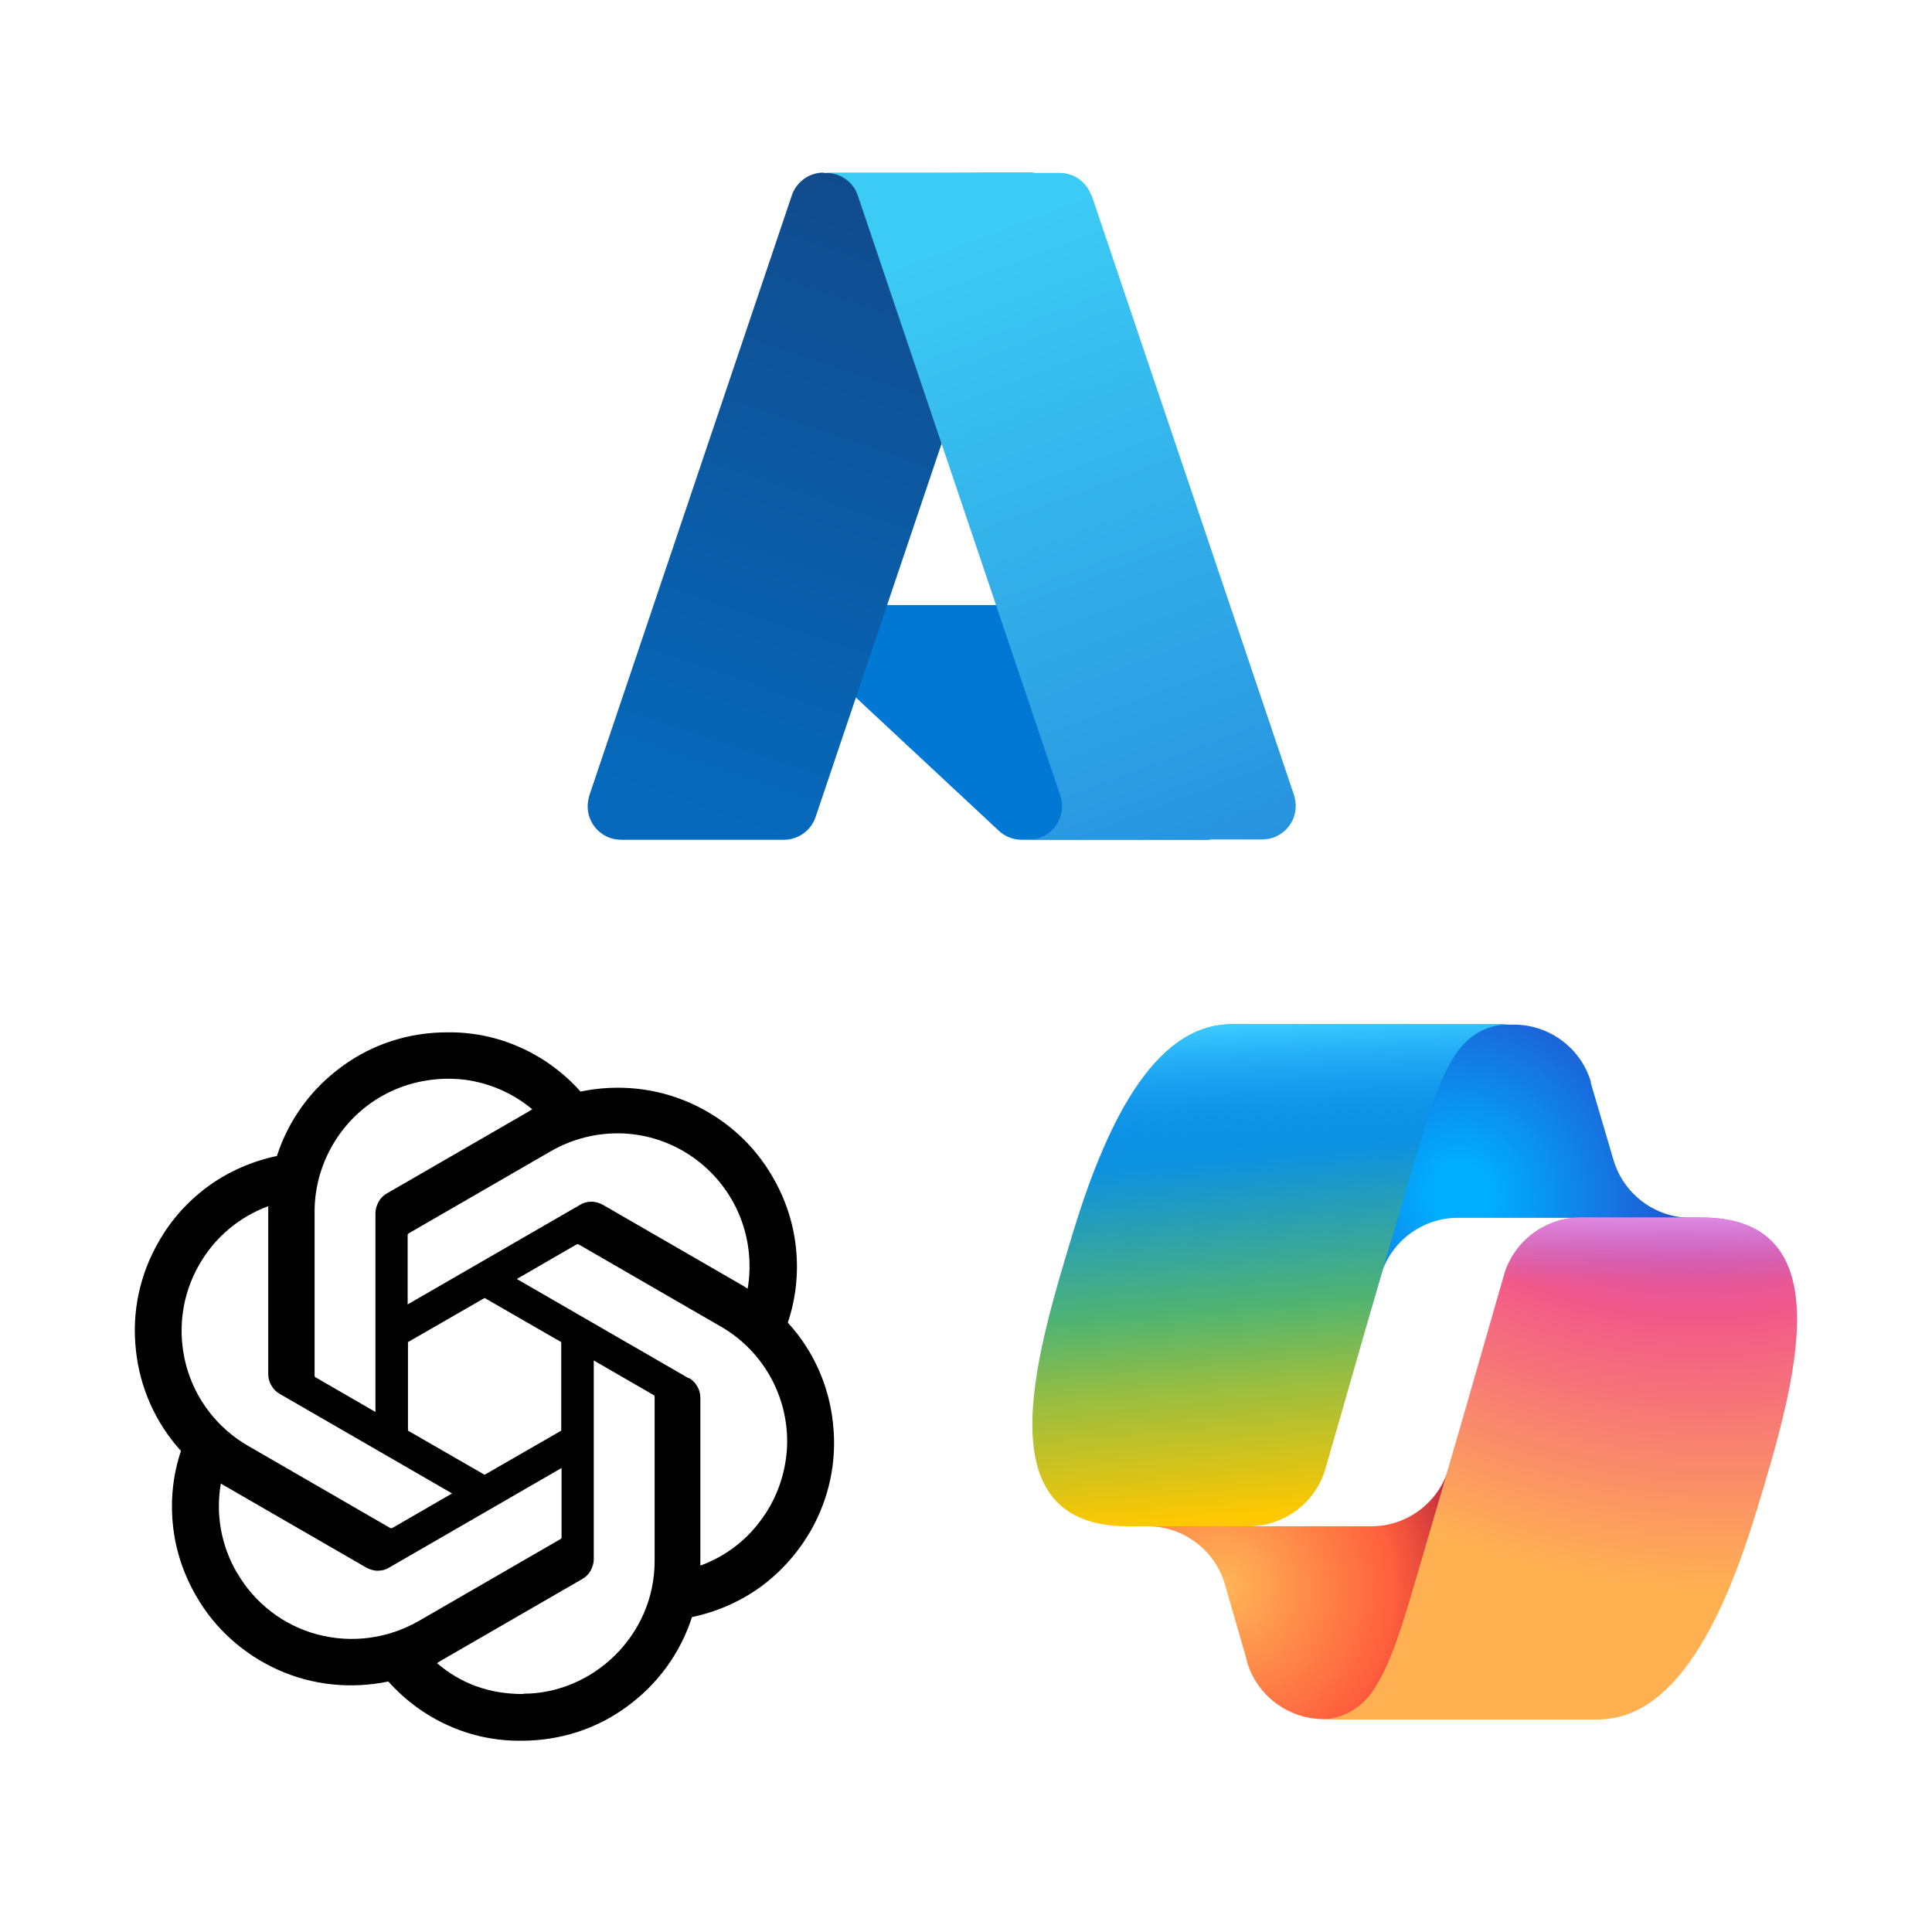 <?xml version="1.0" encoding="UTF-8"?>
<svg id="Logos" xmlns="http://www.w3.org/2000/svg" xmlns:xlink="http://www.w3.org/1999/xlink" viewBox="0 0 60 60">
  <defs>
    <style>
      .cls-1 {
        fill: url(#Unbenannter_Verlauf_32);
      }

      .cls-2 {
        fill: url(#Unbenannter_Verlauf_3);
      }

      .cls-3 {
        fill: url(#Unbenannter_Verlauf_15);
      }

      .cls-4 {
        fill: url(#Unbenannter_Verlauf_17);
      }

      .cls-5 {
        fill: url(#Unbenannter_Verlauf_14);
      }

      .cls-6 {
        fill: url(#Unbenannter_Verlauf_4);
      }

      .cls-7 {
        fill: #0078d4;
      }

      .cls-8 {
        fill: url(#Unbenannter_Verlauf_2);
      }

      .cls-9 {
        fill: url(#Unbenannter_Verlauf_13);
      }

      .cls-10 {
        fill: url(#Unbenannter_Verlauf_16);
      }
    </style>
    <linearGradient id="Unbenannter_Verlauf_4" data-name="Unbenannter Verlauf 4" x1="-1676.65" y1="93.01" x2="-1680.98" y2="105.78" gradientTransform="translate(2647.72 -138.42) scale(1.56)" gradientUnits="userSpaceOnUse">
      <stop offset="0" stop-color="#114a8b"/>
      <stop offset="1" stop-color="#0669bc"/>
    </linearGradient>
    <linearGradient id="Unbenannter_Verlauf_2" data-name="Unbenannter Verlauf 2" x1="-1675.3" y1="98.96" x2="-1676.3" y2="99.3" gradientTransform="translate(2647.72 -138.42) scale(1.56)" gradientUnits="userSpaceOnUse">
      <stop offset="0" stop-color="#000" stop-opacity=".3"/>
      <stop offset=".07" stop-color="#000" stop-opacity=".2"/>
      <stop offset=".32" stop-color="#000" stop-opacity=".1"/>
      <stop offset=".62" stop-color="#000" stop-opacity=".05"/>
      <stop offset="1" stop-color="#000" stop-opacity="0"/>
    </linearGradient>
    <linearGradient id="Unbenannter_Verlauf_3" data-name="Unbenannter Verlauf 3" x1="-1675.82" y1="92.62" x2="-1671.08" y2="105.26" gradientTransform="translate(2647.72 -138.42) scale(1.56)" gradientUnits="userSpaceOnUse">
      <stop offset="0" stop-color="#3ccbf4"/>
      <stop offset="1" stop-color="#2892df"/>
    </linearGradient>
    <radialGradient id="Unbenannter_Verlauf_32" data-name="Unbenannter Verlauf 32" cx="-1915.92" cy="132.73" fx="-1915.92" fy="132.73" r=".54" gradientTransform="translate(-19276.95 -26979.88) rotate(-129.3) scale(17.3 -16.27)" gradientUnits="userSpaceOnUse">
      <stop offset=".1" stop-color="#00aeff"/>
      <stop offset=".77" stop-color="#2253ce"/>
      <stop offset="1" stop-color="#0736c4"/>
    </radialGradient>
    <radialGradient id="Unbenannter_Verlauf_17" data-name="Unbenannter Verlauf 17" cx="-1715.1" cy="260.98" fx="-1715.1" fy="260.98" r=".54" gradientTransform="translate(13799.57 24113.73) rotate(51.84) scale(15.99 -15.51)" gradientUnits="userSpaceOnUse">
      <stop offset="0" stop-color="#ffb657"/>
      <stop offset=".63" stop-color="#ff5f3d"/>
      <stop offset=".92" stop-color="#c02b3c"/>
    </radialGradient>
    <linearGradient id="Unbenannter_Verlauf_16" data-name="Unbenannter Verlauf 16" x1="39.09" y1="-487.76" x2="40.32" y2="-502.05" gradientTransform="translate(0 -454.18) scale(1 -1)" gradientUnits="userSpaceOnUse">
      <stop offset=".16" stop-color="#0d91e1"/>
      <stop offset=".49" stop-color="#52b471"/>
      <stop offset=".65" stop-color="#98bd42"/>
      <stop offset=".94" stop-color="#ffc800"/>
    </linearGradient>
    <linearGradient id="Unbenannter_Verlauf_15" data-name="Unbenannter Verlauf 15" x1="39.21" y1="-485.97" x2="39.88" y2="-501.56" gradientTransform="translate(0 -454.18) scale(1 -1)" gradientUnits="userSpaceOnUse">
      <stop offset="0" stop-color="#3dcbff"/>
      <stop offset=".25" stop-color="#0588f7" stop-opacity="0"/>
    </linearGradient>
    <radialGradient id="Unbenannter_Verlauf_14" data-name="Unbenannter Verlauf 14" cx="-1818.17" cy="236.26" fx="-1818.17" fy="236.26" r=".54" gradientTransform="translate(-33241 62332.72) rotate(109.27) scale(38.39 -45.99)" gradientUnits="userSpaceOnUse">
      <stop offset=".07" stop-color="#8c48ff"/>
      <stop offset=".5" stop-color="#f2598a"/>
      <stop offset=".9" stop-color="#ffb152"/>
    </radialGradient>
    <linearGradient id="Unbenannter_Verlauf_13" data-name="Unbenannter Verlauf 13" x1="48.41" y1="-491.02" x2="48.4" y2="-495.27" gradientTransform="translate(0 -454.18) scale(1 -1)" gradientUnits="userSpaceOnUse">
      <stop offset=".06" stop-color="#f8adfa"/>
      <stop offset=".71" stop-color="#a86edd" stop-opacity="0"/>
    </linearGradient>
  </defs>
  <g>
    <path class="cls-7" d="M35.03,18.79h-10.31c-.26,0-.48.21-.48.48,0,.13.05.26.15.35l6.63,6.18c.19.18.45.28.71.28h5.84l-2.54-7.29Z"/>
    <path class="cls-6" d="M25.58,5.37h6.5l-6.75,20c-.14.42-.54.71-.98.71h-5.06c-.57,0-1.04-.46-1.04-1.04,0-.11.02-.22.05-.33l6.29-18.64c.14-.42.54-.71.98-.71h0Z"/>
    <path class="cls-8" d="M25.58,5.37c-.45,0-.85.29-.98.72l-6.28,18.6c-.19.54.09,1.13.62,1.32.11.04.23.06.35.06h5.19c.39-.07.72-.35.85-.72l1.25-3.69,4.47,4.17c.19.16.42.24.67.24h5.82l-2.55-7.29h-7.44s4.55-13.42,4.55-13.42h-6.53Z"/>
    <path class="cls-2" d="M33.89,6.07c-.14-.42-.54-.7-.98-.7h-7.25c.44,0,.84.28.98.7l6.29,18.64c.18.54-.11,1.13-.65,1.31-.11.04-.22.05-.33.05h7.25c.57,0,1.04-.46,1.04-1.04,0-.11-.02-.22-.05-.33l-6.29-18.64Z"/>
  </g>
  <g>
    <path class="cls-1" d="M49.41,33.61c-.31-1.06-1.29-1.79-2.4-1.79h-.73c-1.21,0-2.24.86-2.46,2.05l-1.25,6.81.31-1.06c.31-1.07,1.29-1.8,2.4-1.8h4.24l1.78.69,1.71-.69h-.5c-1.11,0-2.08-.73-2.4-1.79l-.71-2.41Z"/>
    <path class="cls-4" d="M38.72,51.59c.31,1.07,1.29,1.8,2.4,1.8h1.55c1.35,0,2.46-1.08,2.5-2.43l.17-6.56-.35,1.2c-.31,1.06-1.29,1.8-2.4,1.8h-4.27l-1.52-.83-1.65.83h.49c1.11,0,2.09.74,2.4,1.8l.69,2.39Z"/>
    <path class="cls-10" d="M46.9,31.81h-8.65c-2.47,0-3.96,3.27-4.95,6.54-1.17,3.87-2.71,9.05,1.73,9.05h3.74c1.12,0,2.1-.74,2.4-1.81.65-2.27,1.79-6.24,2.68-9.26.45-1.53.83-2.85,1.41-3.67.33-.46.87-.85,1.63-.85Z"/>
    <path class="cls-3" d="M46.9,31.81h-8.65c-2.47,0-3.96,3.27-4.95,6.54-1.17,3.87-2.71,9.05,1.73,9.05h3.74c1.12,0,2.1-.74,2.4-1.81.65-2.27,1.79-6.24,2.68-9.26.45-1.53.83-2.85,1.41-3.67.33-.46.87-.85,1.63-.85Z"/>
    <path class="cls-5" d="M40.97,53.4h8.65c2.47,0,3.96-3.27,4.95-6.54,1.17-3.87,2.71-9.05-1.73-9.05h-3.74c-1.12,0-2.1.74-2.4,1.81-.65,2.27-1.79,6.24-2.68,9.26-.45,1.53-.83,2.85-1.41,3.67-.33.46-.87.85-1.63.85Z"/>
    <path class="cls-9" d="M40.97,53.4h8.65c2.47,0,3.96-3.27,4.95-6.54,1.17-3.87,2.71-9.05-1.73-9.05h-3.74c-1.12,0-2.1.74-2.4,1.81-.65,2.27-1.79,6.24-2.68,9.26-.45,1.53-.83,2.85-1.41,3.67-.33.46-.87.85-1.63.85Z"/>
  </g>
  <path d="M24.47,41.06c.25-.74.33-1.53.25-2.3-.08-.78-.33-1.53-.72-2.2-.58-1.02-1.48-1.82-2.55-2.3-1.07-.48-2.27-.6-3.42-.36-.52-.58-1.15-1.05-1.87-1.37-.71-.32-1.48-.48-2.27-.47-1.18,0-2.32.36-3.27,1.06-.95.69-1.66,1.66-2.02,2.78-.76.16-1.48.47-2.12.93-.63.46-1.16,1.04-1.55,1.73-.59,1.02-.84,2.19-.71,3.36.12,1.17.61,2.27,1.4,3.14-.25.74-.33,1.53-.25,2.3.08.78.33,1.53.72,2.2.58,1.02,1.48,1.82,2.55,2.3,1.07.48,2.27.6,3.42.36.52.58,1.15,1.05,1.87,1.37.71.32,1.48.48,2.27.47,1.18,0,2.32-.36,3.27-1.06.95-.69,1.66-1.66,2.02-2.78.76-.16,1.48-.47,2.12-.93.63-.46,1.15-1.04,1.55-1.72.59-1.02.84-2.19.71-3.36-.12-1.17-.61-2.27-1.4-3.13ZM16.25,52.61c-1.09,0-1.95-.34-2.68-.96.03-.02.09-.05.13-.08l4.38-2.53c.11-.06.2-.15.26-.26.06-.11.1-.23.1-.36v-6.17l1.85,1.07s.02.01.03.02c0,0,0,.02.01.03v5.11c0,2.32-1.93,4.12-4.08,4.12h0ZM7.35,48.83c-.48-.83-.66-1.81-.49-2.76.03.02.09.06.13.08l4.38,2.53c.11.06.23.1.36.1s.25-.03.36-.1l5.35-3.09v2.17s-.01.02-.02.03l-4.43,2.56c-.95.54-2.07.69-3.13.41-1.06-.28-1.96-.98-2.5-1.92h0ZM6.19,39.27c.48-.84,1.24-1.48,2.14-1.81v5.21c0,.12.03.25.1.36.06.11.15.2.26.26l5.35,3.09-1.85,1.07s-.02,0-.03.01h-.03l-4.43-2.56c-.95-.55-1.64-1.45-1.92-2.5-.28-1.06-.14-2.18.41-3.13h0ZM21.4,42.81l-5.35-3.09,1.85-1.07s.02,0,.03-.01h.03l4.43,2.56c.68.39,1.23.97,1.59,1.66.36.69.52,1.48.45,2.25-.07.78-.36,1.53-.83,2.14-.47.63-1.11,1.1-1.85,1.37v-5.21c0-.12-.03-.25-.1-.36-.06-.11-.15-.2-.26-.26h0ZM23.24,40.03s-.09-.05-.13-.08l-4.38-2.53c-.11-.06-.23-.1-.36-.1s-.25.03-.36.1l-5.35,3.09v-2.17s.01-.02.02-.03l4.43-2.56c.68-.39,1.45-.58,2.23-.55.78.03,1.54.29,2.18.74.64.45,1.14,1.07,1.44,1.79.3.72.39,1.52.26,2.29h0ZM11.66,43.85l-1.85-1.07s-.02-.01-.03-.02c0,0,0-.02-.01-.03v-5.11c0-.78.23-1.55.65-2.21.42-.66,1.02-1.19,1.73-1.52.71-.33,1.5-.45,2.27-.36.78.1,1.51.42,2.11.92-.03.02-.09.05-.13.08l-4.38,2.53c-.11.06-.2.15-.26.26-.06.11-.1.23-.1.36v6.17h0ZM12.67,41.68l2.38-1.37,2.38,1.37v2.75l-2.38,1.37-2.38-1.37v-2.75Z"/>
</svg>